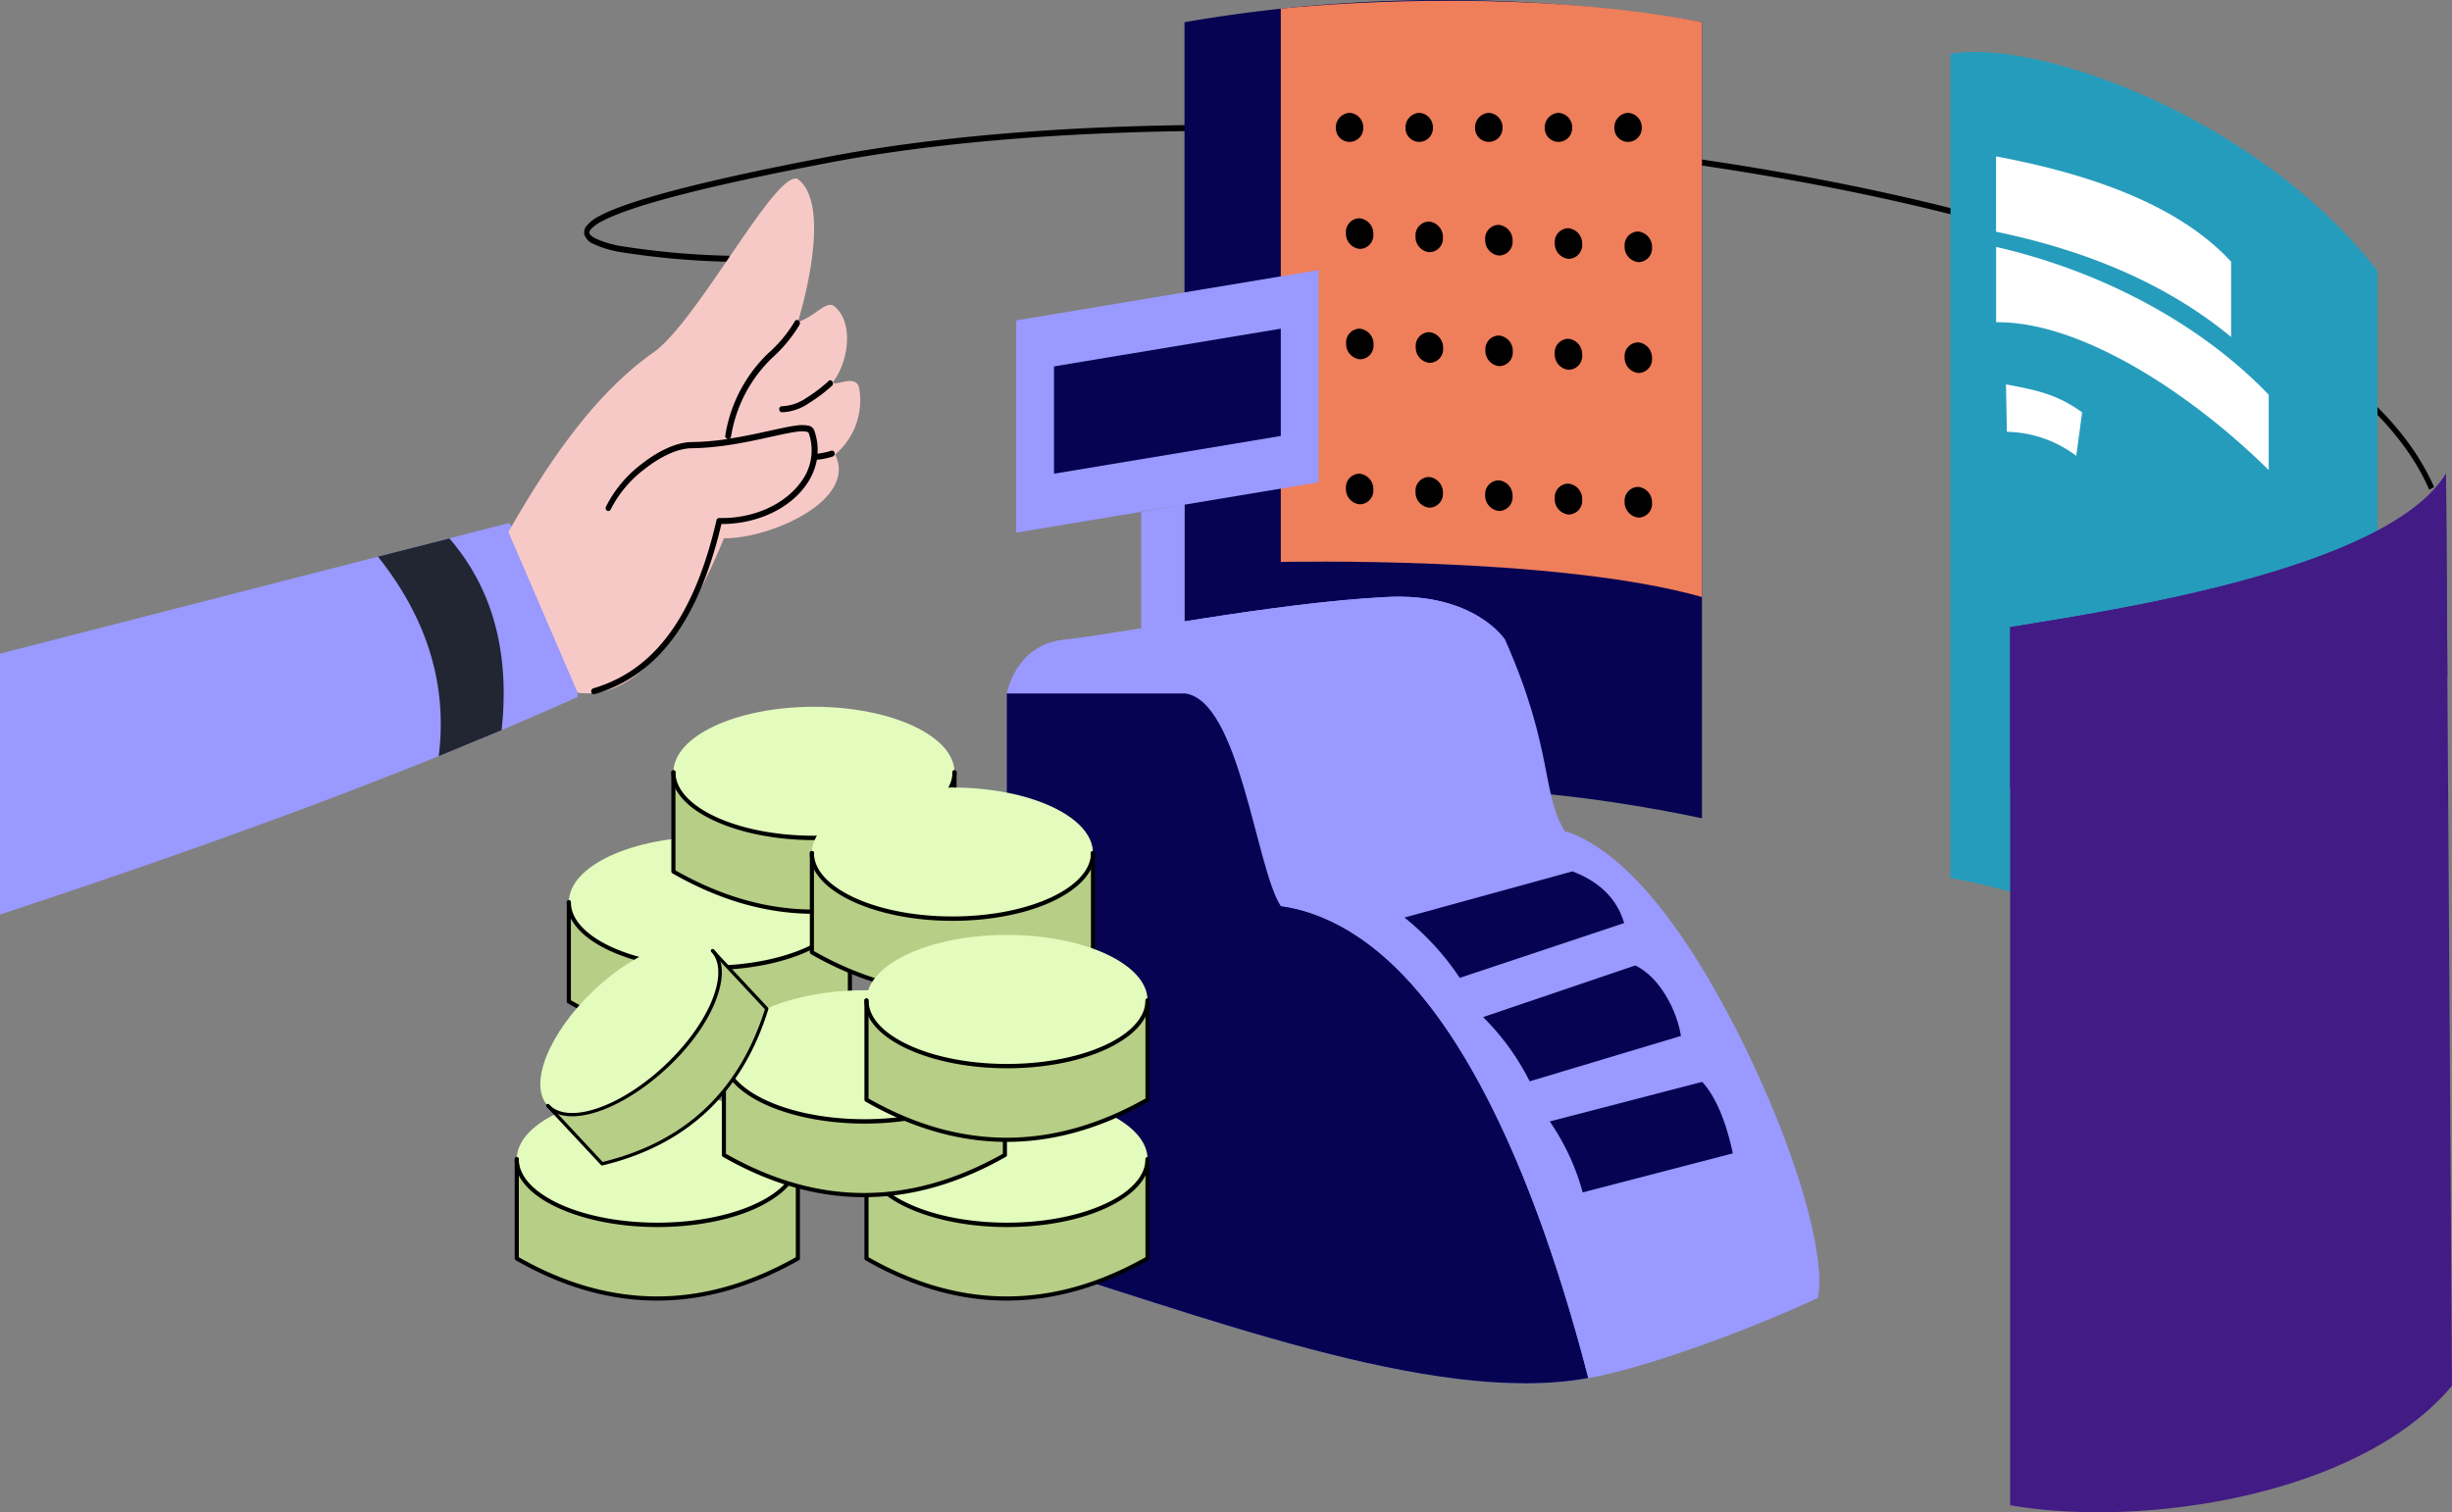 <svg xmlns="http://www.w3.org/2000/svg" viewBox="0 0 358 220.85"><rect x="0" y="0" width="358" height="220.85" fill="#808080" stroke="none"/><defs><style>.cls-1,.cls-11,.cls-12,.cls-2,.cls-3,.cls-4,.cls-5,.cls-6,.cls-7,.cls-8,.cls-9{fill-rule:evenodd;}.cls-2{fill:#99f;}.cls-3{fill:#222532;}.cls-4{fill:#f7c9c6;}.cls-5{fill:#060352;}.cls-6{fill:#ef7e5b;}.cls-7{fill:#269cbc;}.cls-8{fill:#fff;}.cls-9{fill:#421b85;}.cls-10,.cls-12{fill:#e3fbbd;}.cls-11{fill:#b6ce86;}</style></defs><g id="Layer_2" data-name="Layer 2"><g id="Layer_1-2" data-name="Layer 1"><path class="cls-1" d="M106.5,37.35a116.16,116.16,0,0,1-15.89-1.42,14.77,14.77,0,0,1-3.7-1.12,3,3,0,0,1-.63-.43.79.79,0,0,1-.23-.34c0-.19.06-.38.26-.61a5.73,5.73,0,0,1,1.63-1.14c3.88-2.06,13.62-4.82,33.16-8.54,49-9.33,134-4.67,187.58,14.77,22.85,8.29,40,19.24,46,33l.7-.39C349.29,57.21,332,46.06,308.92,37.68,255.24,18.21,170,13.53,121,22.88c-19.66,3.74-29.46,6.54-33.37,8.61a5.62,5.62,0,0,0-2.06,1.59,1.46,1.46,0,0,0-.24,1.21,2.31,2.31,0,0,0,1.27,1.32,15.48,15.48,0,0,0,3.91,1.19,116.78,116.78,0,0,0,16,1.43v-.88Z"/><path class="cls-2" d="M74.23,76.4,0,95.46v38.1c30.32-10,59-20.39,84.34-31.77C84,90.15,80.6,81.71,74.23,76.4Z"/><path class="cls-3" d="M73.24,106.63c1.24-11.47-1.38-20.77-7.63-28L55.18,81.29c7.26,9.11,10.17,18.83,8.88,29.14l9.18-3.8Z"/><path class="cls-4" d="M116.63,26.25C113.72,23.86,102,46.83,95.38,51.49c-8.81,6.21-15.54,16.39-21.15,26.2l10.11,23.48c7.12.92,14.24-5.29,21.36-22.56,6.64.09,19.54-5.5,16.23-12.24a10.33,10.33,0,0,0,3.52-9.62c-.36-2.34-3.81-.1-3.81-1,2.24-2.92,3.06-8.62.2-11-1.19-1-2.9,1.55-5.35,2.27,0,0,5.24-16.57.14-20.75Z"/><path class="cls-1" d="M106.26,64.11a38.53,38.53,0,0,1-5.22.45c-2.29,0-5,1.34-7.33,3.18A17.85,17.85,0,0,0,88.47,74a.47.47,0,0,0,.17.59.38.38,0,0,0,.53-.2,17,17,0,0,1,5-5.93c2.21-1.73,4.73-3,6.89-3,6-.08,11.88-1.91,15-2.37a6.17,6.17,0,0,1,1.55-.07,1.14,1.14,0,0,1,.31.09.24.24,0,0,1,.15.13A7.62,7.62,0,0,1,117,70.31c-2.29,3.23-6.81,5.46-12,5.34a.4.4,0,0,0-.39.33c-3.57,15.43-10,22.19-18,24.55a.45.45,0,0,0-.28.54.38.38,0,0,0,.48.31c8.15-2.4,14.83-9.22,18.52-24.85,5.36,0,10-2.34,12.34-5.67a9.26,9.26,0,0,0,1.6-3.73.29.29,0,0,0,.13,0,10.29,10.29,0,0,0,2.18-.46.46.46,0,0,0,.27-.55.39.39,0,0,0-.49-.29,10.09,10.09,0,0,1-2,.42,8.3,8.3,0,0,0-.47-3.37,1.11,1.11,0,0,0-.81-.71,5.45,5.45,0,0,0-2,0c-2.2.31-5.67,1.29-9.6,1.89a.43.43,0,0,0,.26-.33,20.43,20.43,0,0,1,6-11.47,20.88,20.88,0,0,0,4-4.84.48.48,0,0,0-.15-.61A.37.37,0,0,0,116,47a19.71,19.71,0,0,1-3.88,4.63,21.31,21.31,0,0,0-6.22,11.93.44.44,0,0,0,.29.53ZM121,55.63a22.48,22.48,0,0,1-3.3,2.5,6.75,6.75,0,0,1-3.52,1.2.4.4,0,0,0-.41.41.44.44,0,0,0,.37.47,7.38,7.38,0,0,0,3.93-1.31,23.48,23.48,0,0,0,3.43-2.59.47.47,0,0,0,0-.62.36.36,0,0,0-.55-.06Z"/><path class="cls-5" d="M248.49,3.24a222,222,0,0,0-75.55,0V119.5c23-6.06,48.34-5.72,75.55,0V3.24Z"/><path class="cls-6" d="M248.49,3.24C224.93-1.38,197.55.18,187,1.26V82.07s40.2-.93,61.49,5.12Z"/><path class="cls-1" d="M239.2,71.11a2.25,2.25,0,0,1,2,2.33,2,2,0,0,1-2,2.15,2.26,2.26,0,0,1-2-2.34A2,2,0,0,1,239.2,71.11ZM229,70.63A2.25,2.25,0,0,1,231,73a2,2,0,0,1-2,2.14,2.24,2.24,0,0,1-2-2.33A2,2,0,0,1,229,70.63Zm-10.16-.48a2.24,2.24,0,0,1,2,2.33,2,2,0,0,1-2,2.14,2.25,2.25,0,0,1-2-2.33A2,2,0,0,1,218.87,70.15Zm-10.17-.49a2.26,2.26,0,0,1,2,2.34,2,2,0,0,1-2,2.14,2.25,2.25,0,0,1-2-2.33A2,2,0,0,1,208.7,69.66Zm-10.16-.48a2.25,2.25,0,0,1,2,2.33,2,2,0,0,1-2,2.14,2.24,2.24,0,0,1-2-2.33A2,2,0,0,1,198.54,69.18ZM239.2,50a2.25,2.25,0,0,1,2,2.33,2,2,0,0,1-2,2.14,2.24,2.24,0,0,1-2-2.33A2,2,0,0,1,239.2,50ZM229,49.48a2.24,2.24,0,0,1,2,2.33A2,2,0,0,1,229,54a2.24,2.24,0,0,1-2-2.33A2,2,0,0,1,229,49.48ZM218.87,49a2.24,2.24,0,0,1,2,2.33,2,2,0,0,1-2,2.14,2.25,2.25,0,0,1-2-2.33A2,2,0,0,1,218.87,49Zm-10.17-.49a2.26,2.26,0,0,1,2,2.33,2,2,0,0,1-2,2.15,2.26,2.26,0,0,1-2-2.33A2,2,0,0,1,208.7,48.51ZM198.54,48a2.25,2.25,0,0,1,2,2.33,2,2,0,0,1-2,2.14,2.24,2.24,0,0,1-2-2.33A2,2,0,0,1,198.54,48ZM239.2,33.81a2.25,2.25,0,0,1,2,2.33,2,2,0,0,1-2,2.14,2.24,2.24,0,0,1-2-2.33A2,2,0,0,1,239.2,33.81ZM229,33.33a2.24,2.24,0,0,1,2,2.33,2,2,0,0,1-2,2.14,2.25,2.25,0,0,1-2-2.33A2,2,0,0,1,229,33.33Zm-10.16-.49a2.26,2.26,0,0,1,2,2.33,2,2,0,0,1-2,2.15,2.26,2.26,0,0,1-2-2.33A2,2,0,0,1,218.87,32.84Zm-10.17-.48a2.25,2.25,0,0,1,2,2.33,2,2,0,0,1-2,2.14,2.24,2.24,0,0,1-2-2.33A2,2,0,0,1,208.7,32.36Zm-10.16-.48a2.24,2.24,0,0,1,2,2.33,2,2,0,0,1-2,2.14,2.24,2.24,0,0,1-2-2.33A2,2,0,0,1,198.54,31.88Zm-1.47-15.4a2.12,2.12,0,0,1,2,2.24,2,2,0,1,1-4,0A2.12,2.12,0,0,1,197.07,16.48Zm10.17,0a2.12,2.12,0,0,1,2,2.24,2,2,0,1,1-4,0A2.12,2.12,0,0,1,207.24,16.48Zm10.16,0a2.12,2.12,0,0,1,2,2.24,2,2,0,1,1-4,0A2.12,2.12,0,0,1,217.4,16.48Zm10.17,0a2.12,2.12,0,0,1,2,2.24,2,2,0,1,1-4,0A2.12,2.12,0,0,1,227.57,16.48Zm10.16,0a2.12,2.12,0,0,1,2,2.24,2,2,0,1,1-4,0A2.12,2.12,0,0,1,237.73,16.48Z"/><path class="cls-7" d="M347.12,39.55c-17-22-49.08-33.92-62.34-31.71v120.4c19.38,3.36,46.28,15.79,62.34,35Z"/><path class="cls-8" d="M331.24,57.65c-9.81-10.24-24.18-18-39.8-21.59v11c12.76-.15,29.11,11,39.8,21.59ZM304,60.22c-3.87-2.81-7.14-3.31-11.12-4.09l.13,6.93a17.39,17.39,0,0,1,10.13,3.51Zm21.75-22c-7.08-7.69-19-12.51-34.32-15.38v11c13.53,2.81,25.08,7.75,34.32,15.37v-11Z"/><path class="cls-9" d="M357.13,69.18c-8.73,14.27-50.38,20.2-63.64,22.41V219.83c19.37,3.37,51.06-1.37,64.51-17.45l-.87-133.2Z"/><path class="cls-9" d="M357.13,69.18c-8.73,14.27-50.38,20.2-63.64,22.41v23.56c23.68-1.38,45.23-6.37,63.84-16.32l-.2-29.65Z"/><path class="cls-2" d="M172.94,73.7l-6.32,1V92.42l6.32-1Zm19.58-34.26-44.15,7.35v31l44.15-7.35v-31Z"/><path class="cls-5" d="M187,48l-33.11,5.51V69.18L187,63.67Z"/><path class="cls-2" d="M228.63,121.63c-3.64-5.52-1.7-12-8.85-28.14,0,0-4.41-7-17.38-6.3-16.38.83-39,5.39-47.13,6.26-7,.75-8.24,7.81-8.24,7.81v82.2c27.12,8.07,62.13,22,84.89,17.79,12.73-2.35,33.48-11.69,33.48-11.69,2.57-10.66-18-62.93-36.77-67.93Z"/><path class="cls-5" d="M187,132.33c-3.64-5.52-6-30.15-14.06-31.07H147v82.2c27.12,8.07,62.13,22,84.89,17.79-6.62-25.67-20.61-65.72-44.92-68.92Z"/><path class="cls-2" d="M172.94,101.26s13.34-1.91,26.75-4.11c7.43-1.22,14.88-2.54,20.09-3.66,0,0-4.42-7-17.38-6.3-16.38.83-39,5.39-47.13,6.26-7,.75-8.24,7.81-8.24,7.81Zm55.89,20.21-41.6,10.83c21.39,3.65,35.41,33.41,44.69,68.92,7.24-1.19,22-6.31,33.38-11.63,3-12.08-18.56-62.15-36.47-68.12Z"/><path class="cls-5" d="M248.52,158l-22.25,5.78a33.93,33.93,0,0,1,4.81,10.36L253,168.44c-.84-3.88-2.16-7.9-4.5-10.48ZM238.75,141l-22.21,7.54a35.89,35.89,0,0,1,6.8,9.38l22.08-6.63c-.6-3.84-3.19-8.66-6.67-10.29Zm-9.1-13.76L205.06,134a38.91,38.91,0,0,1,8.07,8.81l24-8C236.06,131.16,233.44,128.76,229.65,127.28Z"/><ellipse class="cls-10" cx="103.57" cy="131.77" rx="20.52" ry="9.57"/><path class="cls-11" d="M124.09,131.77v14.49c-13.92,7.9-27.59,7.71-41,0V131.77c.46,6.42,11.53,9.56,20.35,9.56C112.48,141.33,123.61,138.4,124.09,131.77Z"/><path class="cls-1" d="M123.79,131.77c0,2-1.44,3.87-3.82,5.39-3.7,2.35-9.67,3.87-16.4,3.87s-12.7-1.52-16.4-3.87c-2.38-1.52-3.82-3.37-3.82-5.39a.29.29,0,0,0-.3-.3.3.3,0,0,0-.3.3c0,2.2,1.51,4.25,4.1,5.9,3.77,2.4,9.86,4,16.72,4s12.94-1.56,16.72-4c2.59-1.65,4.1-3.7,4.1-5.9a.3.3,0,0,0-.3-.3.29.29,0,0,0-.3.3Z"/><path class="cls-1" d="M123.79,131.77v14.31c-13.71,7.73-27.18,7.55-40.44,0V131.77a.29.29,0,0,0-.3-.3.3.3,0,0,0-.3.3v14.49a.3.3,0,0,0,.15.26c13.55,7.77,27.32,7.95,41.33,0a.29.29,0,0,0,.16-.26V131.77a.3.3,0,0,0-.3-.3.29.29,0,0,0-.3.3Z"/><ellipse class="cls-10" cx="118.84" cy="112.79" rx="20.52" ry="9.57"/><path class="cls-11" d="M139.36,112.79v14.49c-13.91,7.9-27.59,7.71-41,0V112.79c.46,6.42,11.53,9.56,20.36,9.56C127.76,122.35,138.88,119.42,139.36,112.79Z"/><path class="cls-1" d="M139.06,112.79c0,2-1.44,3.87-3.82,5.39-3.7,2.35-9.67,3.87-16.4,3.87s-12.7-1.52-16.4-3.87c-2.38-1.52-3.82-3.37-3.82-5.39a.29.29,0,0,0-.3-.3.3.3,0,0,0-.3.3c0,2.2,1.51,4.25,4.1,5.9,3.78,2.4,9.86,4,16.72,4s12.95-1.56,16.72-4c2.59-1.65,4.1-3.7,4.1-5.9a.3.3,0,0,0-.3-.3A.29.29,0,0,0,139.06,112.79Z"/><path class="cls-1" d="M139.06,112.79v14.32c-13.71,7.72-27.18,7.54-40.44,0V112.79a.29.29,0,0,0-.3-.3.3.3,0,0,0-.3.3v14.49a.3.3,0,0,0,.15.26c13.55,7.77,27.32,8,41.34,0a.3.3,0,0,0,.15-.26V112.79a.3.3,0,0,0-.3-.3.29.29,0,0,0-.3.3Z"/><ellipse class="cls-10" cx="139.06" cy="124.58" rx="20.52" ry="9.57"/><path class="cls-11" d="M159.58,124.58v14.49c-13.92,7.9-27.59,7.71-41,0V124.58c.46,6.42,11.53,9.57,20.35,9.57C148,134.15,159.1,131.21,159.58,124.58Z"/><path class="cls-1" d="M159.28,124.58c0,2-1.44,3.88-3.82,5.39-3.7,2.35-9.67,3.87-16.4,3.87s-12.7-1.52-16.4-3.87c-2.38-1.51-3.82-3.37-3.82-5.39a.29.29,0,0,0-.3-.3.3.3,0,0,0-.3.3c0,2.2,1.51,4.25,4.1,5.9,3.77,2.4,9.86,4,16.72,4s12.95-1.57,16.72-4c2.59-1.65,4.1-3.7,4.1-5.9a.3.3,0,0,0-.3-.3A.29.29,0,0,0,159.28,124.58Z"/><path class="cls-1" d="M159.28,124.58V138.9c-13.71,7.72-27.18,7.54-40.44,0V124.58a.29.29,0,0,0-.3-.3.3.3,0,0,0-.3.3v14.49a.33.33,0,0,0,.15.27c13.55,7.76,27.32,7.95,41.33,0a.32.32,0,0,0,.16-.27V124.58a.3.3,0,0,0-.3-.3.29.29,0,0,0-.3.3Z"/><ellipse class="cls-10" cx="147.03" cy="169.29" rx="20.52" ry="9.57"/><path class="cls-11" d="M167.54,169.29v14.5c-13.91,7.89-27.58,7.71-41,0v-14.5c.46,6.43,11.53,9.57,20.35,9.57,9.08,0,20.2-2.93,20.68-9.57Z"/><path class="cls-1" d="M167.24,169.29c0,2-1.43,3.88-3.82,5.4-3.7,2.35-9.67,3.87-16.39,3.87s-12.7-1.52-16.4-3.87c-2.39-1.52-3.82-3.37-3.82-5.4a.31.31,0,0,0-.3-.3.3.3,0,0,0-.3.3c0,2.2,1.5,4.26,4.1,5.91,3.77,2.39,9.85,4,16.72,4s12.94-1.57,16.71-4c2.6-1.65,4.1-3.71,4.1-5.91a.3.3,0,0,0-.3-.3A.31.31,0,0,0,167.24,169.29Z"/><path class="cls-1" d="M167.24,169.29v14.32c-13.7,7.72-27.18,7.54-40.43,0V169.29a.31.31,0,0,0-.3-.3.3.3,0,0,0-.3.3v14.5a.3.3,0,0,0,.15.26c13.55,7.76,27.32,7.95,41.33,0a.3.3,0,0,0,.15-.26v-14.5a.3.3,0,0,0-.3-.3.31.31,0,0,0-.3.3Z"/><ellipse class="cls-10" cx="95.97" cy="169.29" rx="20.52" ry="9.57"/><path class="cls-11" d="M116.49,169.29v14.5c-13.91,7.89-27.59,7.71-41,0v-14.5c.46,6.43,11.53,9.57,20.35,9.57,9.09,0,20.21-2.93,20.69-9.57Z"/><path class="cls-1" d="M116.19,169.29c0,2-1.44,3.88-3.82,5.4-3.7,2.35-9.67,3.87-16.4,3.87s-12.7-1.52-16.39-3.87c-2.39-1.52-3.83-3.37-3.83-5.4a.3.3,0,0,0-.3-.3.31.31,0,0,0-.3.3c0,2.2,1.51,4.26,4.1,5.91,3.78,2.39,9.86,4,16.72,4s13-1.57,16.72-4c2.59-1.65,4.1-3.71,4.1-5.91a.31.31,0,0,0-.3-.3A.3.3,0,0,0,116.19,169.29Z"/><path class="cls-1" d="M116.19,169.29v14.32c-13.71,7.72-27.18,7.54-40.44,0V169.29a.3.3,0,0,0-.3-.3.31.31,0,0,0-.3.3v14.5a.29.29,0,0,0,.16.26c13.54,7.76,27.31,7.95,41.33,0a.3.3,0,0,0,.15-.26v-14.5a.31.31,0,0,0-.3-.3.3.3,0,0,0-.3.3Z"/><ellipse class="cls-10" cx="126.21" cy="154.19" rx="20.52" ry="9.57"/><path class="cls-11" d="M146.73,154.19v14.49c-13.92,7.89-27.59,7.71-41,0V154.19c.46,6.42,11.53,9.56,20.35,9.56,9.08,0,20.21-2.93,20.69-9.56Z"/><path class="cls-1" d="M146.42,154.19c0,2-1.43,3.87-3.82,5.39-3.69,2.35-9.67,3.87-16.39,3.87s-12.7-1.52-16.4-3.87c-2.38-1.52-3.82-3.37-3.82-5.39a.3.3,0,1,0-.6,0c0,2.19,1.51,4.25,4.1,5.9,3.77,2.4,9.86,4,16.72,4s12.94-1.56,16.71-4c2.6-1.65,4.1-3.71,4.1-5.9a.3.3,0,0,0-.3-.31A.31.31,0,0,0,146.42,154.19Z"/><path class="cls-1" d="M146.42,154.19V168.5c-13.7,7.72-27.18,7.55-40.43,0V154.19a.3.3,0,1,0-.6,0v14.49a.3.3,0,0,0,.15.26c13.55,7.77,27.32,7.95,41.33,0a.28.28,0,0,0,.15-.26V154.19a.3.3,0,0,0-.3-.31.31.31,0,0,0-.3.31Z"/><ellipse class="cls-10" cx="147.03" cy="146.11" rx="20.52" ry="9.57"/><path class="cls-11" d="M167.54,146.11v14.5c-13.91,7.89-27.58,7.71-41,0v-14.5c.46,6.43,11.53,9.57,20.35,9.57C155.94,155.68,167.06,152.74,167.54,146.11Z"/><path class="cls-1" d="M167.24,146.11c0,2-1.43,3.88-3.82,5.4-3.7,2.35-9.67,3.87-16.39,3.87s-12.7-1.52-16.4-3.87c-2.39-1.52-3.82-3.37-3.82-5.4a.31.31,0,0,0-.3-.3.3.3,0,0,0-.3.3c0,2.2,1.5,4.25,4.1,5.9,3.77,2.4,9.85,4,16.72,4s12.94-1.57,16.71-4c2.6-1.65,4.1-3.7,4.1-5.9a.3.3,0,0,0-.3-.3A.31.31,0,0,0,167.24,146.11Z"/><path class="cls-1" d="M167.24,146.11v14.32c-13.7,7.72-27.18,7.54-40.43,0V146.11a.31.31,0,0,0-.3-.3.3.3,0,0,0-.3.3v14.5a.32.32,0,0,0,.15.26c13.55,7.76,27.32,7.95,41.33,0a.32.32,0,0,0,.15-.26v-14.5a.3.3,0,0,0-.3-.3A.31.31,0,0,0,167.24,146.11Z"/><path class="cls-12" d="M86.77,144.57c6.63-6.25,14.36-8.8,17.25-5.71s-.15,10.67-6.78,16.92-14.37,8.8-17.26,5.71.15-10.67,6.79-16.92Z"/><path class="cls-11" d="M104,138.86l7.93,8.49c-3.83,12.3-11.94,19.73-24,22.63L80,161.49c3.79,3.51,12-.76,17.16-5.62C102.46,150.86,107.37,143,104,138.86Z"/><path class="cls-1" d="M103.85,139c1.1,1.19,1.28,3.07.71,5.27-.88,3.42-3.55,7.6-7.49,11.31s-8.27,6.11-11.72,6.78c-2.23.42-4.09.13-5.19-1.06a.24.24,0,1,0-.35.34c1.2,1.28,3.21,1.66,5.63,1.19,3.52-.67,7.94-3.11,12-6.9s6.73-8,7.62-11.54c.62-2.39.38-4.43-.82-5.72a.25.25,0,0,0-.34,0,.24.24,0,0,0,0,.34Z"/><path class="cls-1" d="M103.85,139l7.83,8.39c-3.81,12.08-11.8,19.41-23.69,22.3l-7.83-8.39a.24.24,0,1,0-.35.34l7.93,8.49a.24.24,0,0,0,.23.07c12.18-2.93,20.35-10.41,24.21-22.8a.24.24,0,0,0-.05-.24l-7.93-8.49a.25.25,0,0,0-.34,0,.24.24,0,0,0,0,.34Z"/></g></g></svg>